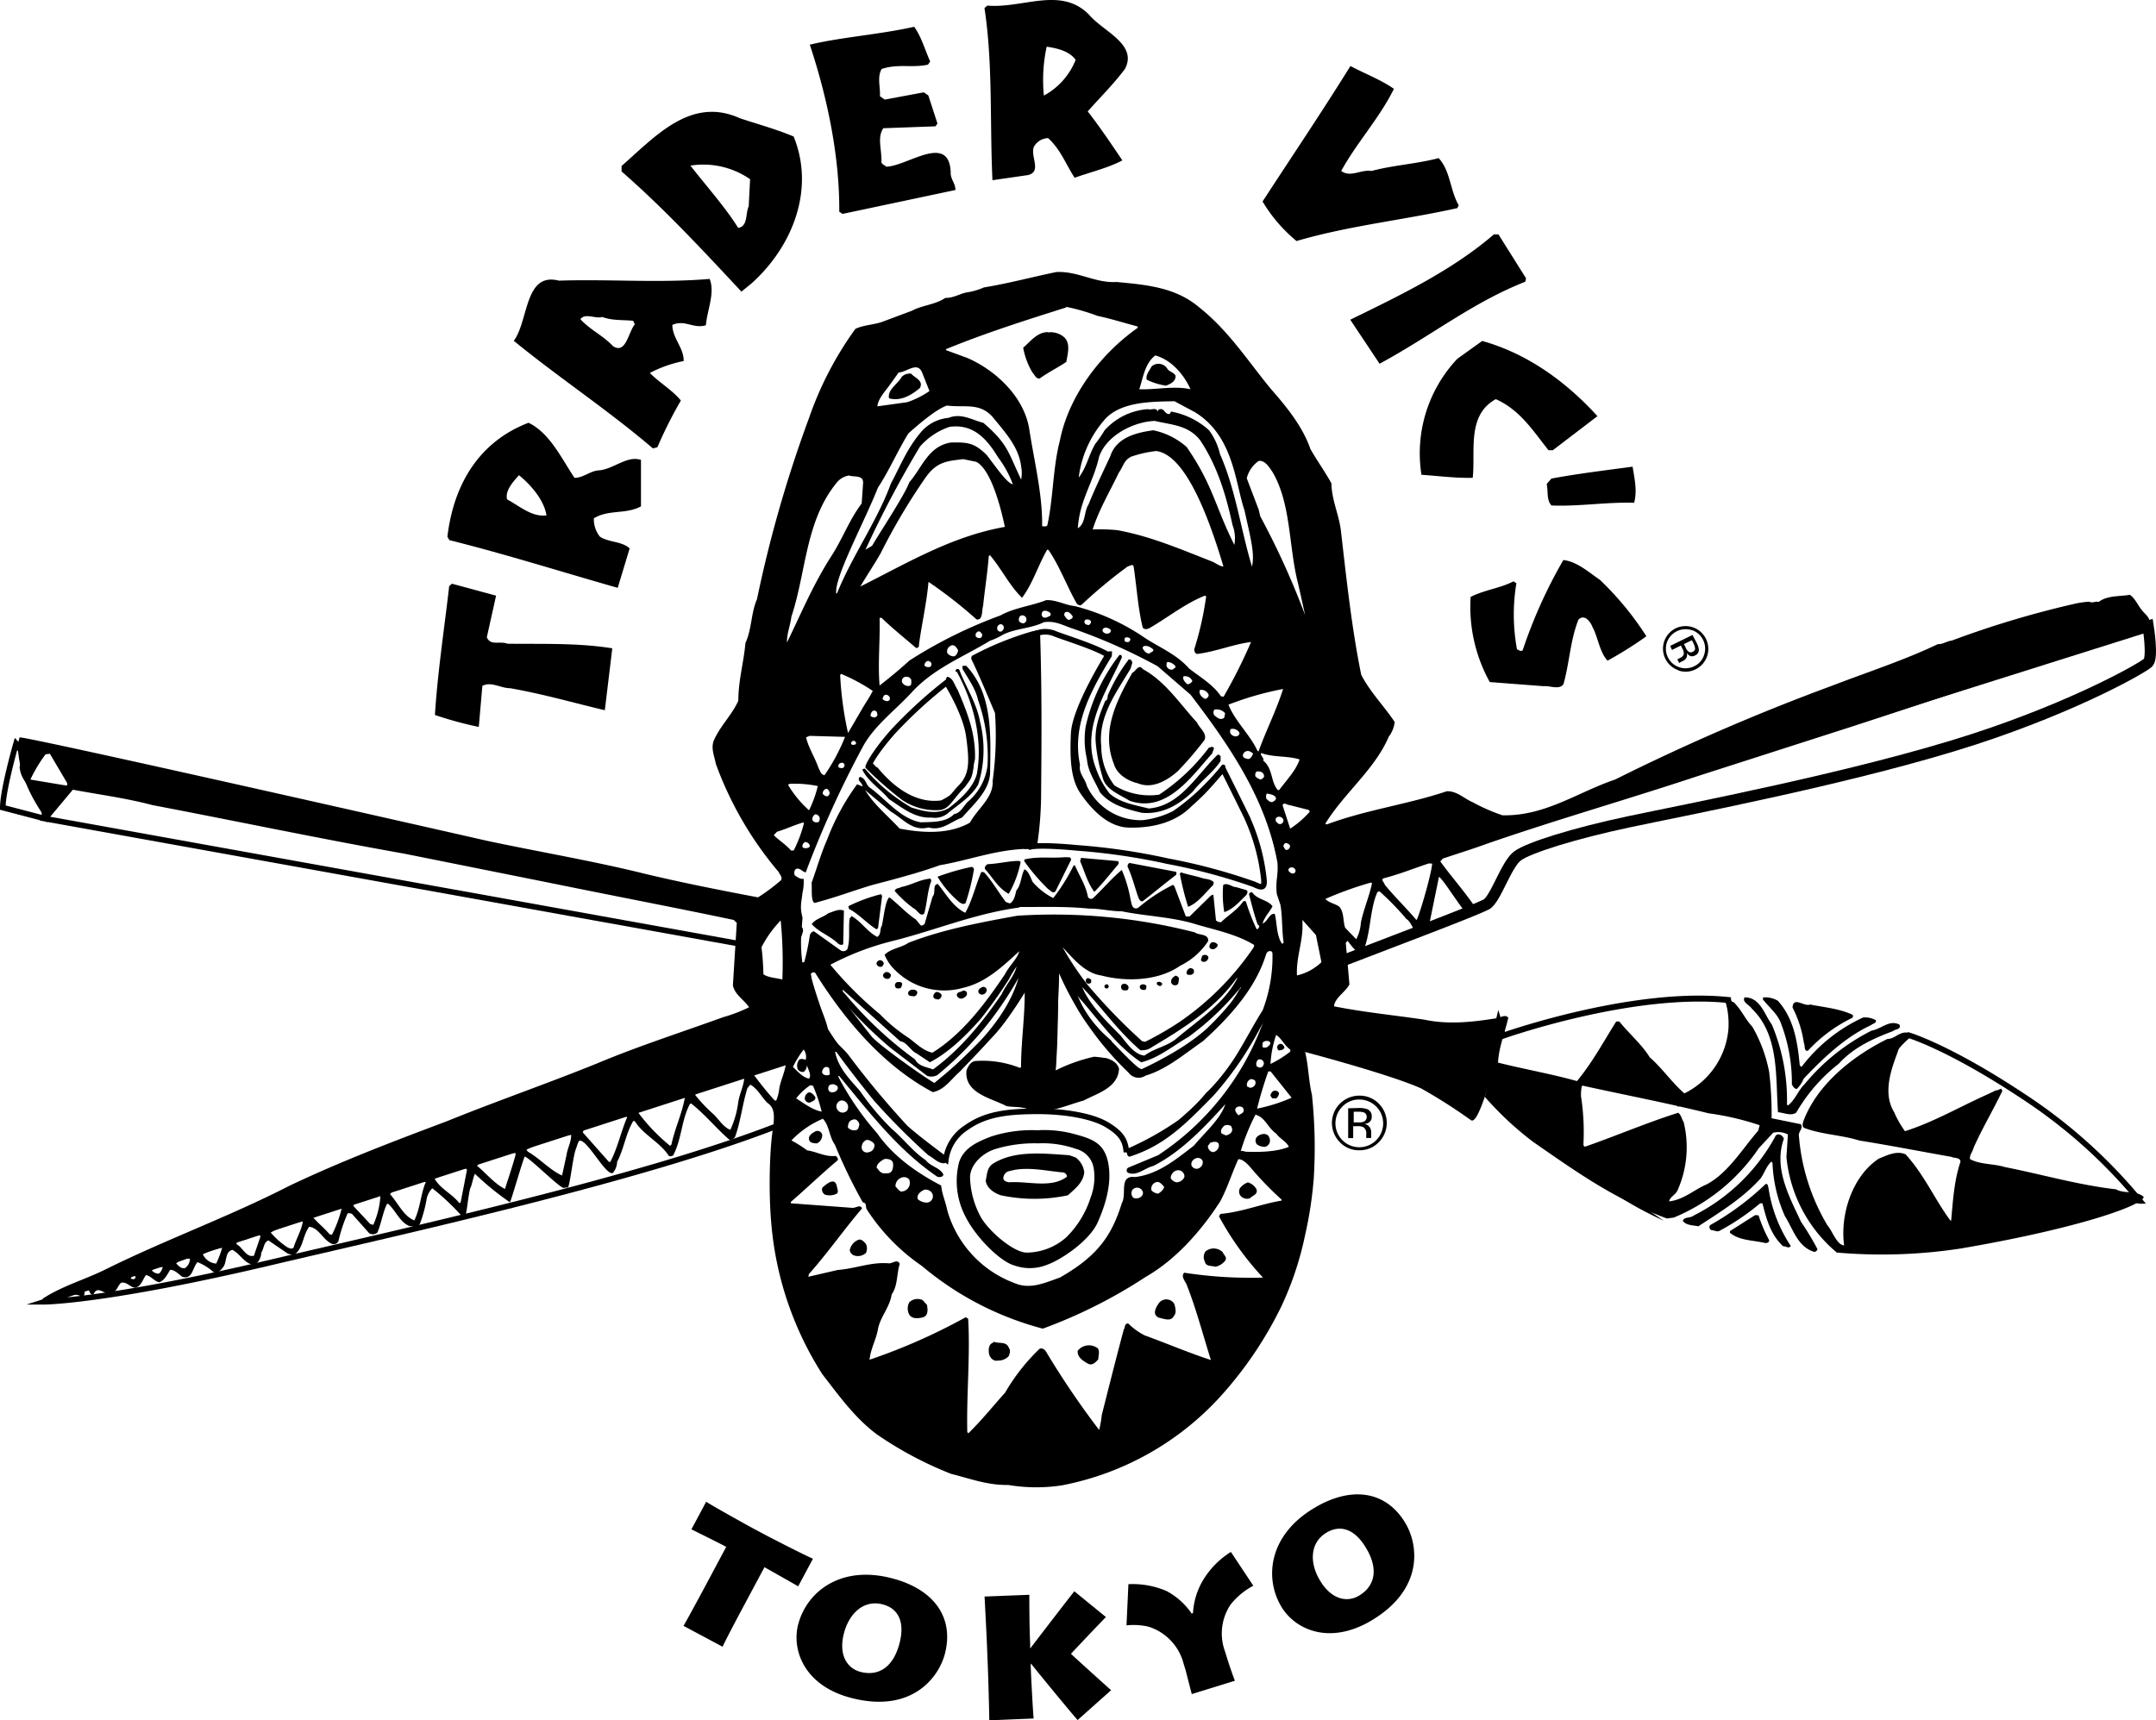<svg xmlns="http://www.w3.org/2000/svg" viewBox="0 0 361.42 288.47"><defs><style>.cls-1{fill:#000}.cls-2,.cls-3,.cls-4{fill:none;stroke:#000;stroke-miterlimit:10}.cls-3{stroke-width:.94px}.cls-4{stroke-width:1.89px}</style></defs><g id="レイヤー_2" data-name="レイヤー 2"><g id="レイヤー_1-2" data-name="レイヤー 1"><path class="cls-1" d="M217.57 176.08s15.09 3.93 20.67 6.43a91.38 91.38 0 0 1 8.34 5.32c1.3.91 3.39-8.05 3.78-7.79 7.2 4.79 9.78 16.11 28.57 24.66 0 0-11.43-7.5-15.9-12.78s-13.66-14.73-13.66-14.73l-29.85-5.83z"/><path class="cls-2" d="M251.93 173.68s21.56-7.65 37.74-6a15.5 15.5 0 0 1 .7 8.11c-.84 4.44-8.93 9.16-8.93 9.16L271.12 173l-6.61 9.21-15.14-3.1 1.85-7.82z"/><path class="cls-3" d="M319.94 173.58s-5.31 4.17-5 9.17a16 16 0 0 0 3.91 8.89l14.78-7.78-4.74 9.45.84 2.78 29 5.28a87.13 87.13 0 0 0-19.53-17.51c-12.57-8.34-19.26-10.28-19.26-10.28zm-174.39-45.04s.6-1.81 4.14-5.84a77.07 77.07 0 0 1 9-8.25s3.23 5.13 3.74 9.06.7 6.34-1.32 8.45-2.32 3.42-3.93 3.42a9.58 9.58 0 0 1-5.66-1.61 58.46 58.46 0 0 1-5.97-5.23zm27.98-22.24a4.17 4.17 0 0 1 3.13-.11c1.11.51 6.87 2.22 9.09 3.63 0 0-5.56 8.85-5.76 13.18s0 7.55 1.52 9.77 4.24 5.43 7.67 5.53 7.38-.61 10.11-3.32 5.75-6 5.75-6 1.62 3.22 3.84 7.75a33.51 33.51 0 0 1 3 10.77c.1 1.3-.22 1.49-1.64.79a97 97 0 0 0-14.51-3.89 106.11 106.11 0 0 0-15.24-2.23s-5.79-.59-7.81-.18c0 0-.09.47.41-2s.71-21.54.71-21.54zM7.54 137.27l5.58-6.67 111.94 23.34-.37 4.45L7.54 137.27zm-4.84-12.6S.47 132.45.47 135.42l7.07 1.85-.37-3.71s-3.72-3-3.35-5.18a4.51 4.51 0 0 0-1.12-3.71zm128.54 63.74c-23.21 9.25-65.06 18.36-85.51 23.2-28.17 6.67-38.3 6.67-38.3 6.67l124.92-40.35z"/><path class="cls-4" d="M222.59 161.86l-1.12-5.51-3.31-3.71-.59-1.57 10-3.61 50.76-16.67L360.1 105s.84 5.27 0 6.11-12 7.22-29 12.78c-19.53 6.38-48.81 11.95-58 13.9s-16.72 4.31-18.67 5.7-3.73 7.41-5.31 8.19c-2.43 1.2-14 5.56-24.83 9.72z"/><path class="cls-3" d="M177.13 161.89l-.66 18.45s8.74-3.76 9.52-2-3.52 6.1-9.38 6.88-10-1.17-11.61-2.85-2.48-3.51-.78-3.64 8.47 1.43 8.47 1.43l.13-16.37s-3.91 6.89-6.9 9.87-8.61 8.45-9 8.58-9.78-6.5-11.09-8.06-7-9-8-10.51-2.35-2.47-2.48-1.05 2.48 8.19 2.87 10 2.74 3.24 3.91 4.93a148.81 148.81 0 0 0 9.65 11.56c2 1.82 6.78 5.33 6.78 5.33a7.57 7.57 0 0 1 3.39-5.33c3.13-2.24 6.67-2.76 12-2.76s9.54 1 11.59 2.24c2.61 1.56 3.1 2.76 3.29 4.61a51 51 0 0 0 9-5A53.37 53.37 0 0 0 208 176.83c2.09-3.5 4.57-7.4 5.09-9.35a35.81 35.81 0 0 0 1-6.75c0-1.43-.91-3-1.69-1.95s-2.22 4.8-3.26 6.49-6.65 8.57-10.56 10.78-6.52 3.76-7.3 3.76-5.17-4.83-6.13-5.71a20 20 0 0 1-5.35-7.92c-1.11-2.99-1.63-4.54-2.67-4.29z"/><path class="cls-1" d="M187.24 47.29c5 .47 9.86.9 13.79 4.25 4.95 3.92 8.22 9.08 12 13.66 2.68 3.06 5.32 6.3 6.64 10.09 1.14 2 2.44 3.79 3.52 5.75.05 2.84 1.27 5.24 1.6 8 .92 8 1.8 16.28 3.4 24.11 1.45 2.84 3.83 5.25 5.61 7.91a5 5 0 0 1-1 2.48c-2.35 5.49-7.45 9.41-10.65 14.6l.28.1c6.44-2.42 13.55-3.36 20.1-5.56 1.68-.07 2.9 1.22 4.32 1.83a32.17 32.17 0 0 0 5 2.2c7.15.17 12.63-3.88 18.91-6A360.55 360.55 0 0 1 307.07 115c5.93-2.29 12.05-4.25 17.81-7 .73.08 1.49-.5 2.32-.59a161.37 161.37 0 0 1 20.47-6.14 14.93 14.93 0 0 1 2.61-.38c.46.32 1.06-.15 1.51.06 1.41-1.11 3.48-.92 5.26-1.21.92.64 1.35 1.84 2.11 2.7.59.7 1.56 1.39 1.1 2.41-1.86 1-4 1.43-6 2.29-.81.64-2 .08-2.58 1.1-13.89 4.49-27.66 9.19-41.5 13.68l-25.58 8.22c-11.74 3.9-23.72 7.31-35.45 11.38-2.37.87-4.85 1.63-7.28 2.45l-.43.47c1.71 2.38 4.42 5.47 6 7.91-.18.54-.94.28-1.49.75-.47.14-4-5.71-4.73-6.07l-1.77 8.66c-.31.09-1.37.66-1.68.74-.9-.19-1.14-1.85-2-2.32a45.31 45.31 0 0 0-4.53-4.66l-.33.12c-1.39 3.06-1.06 7.37-2.62 10.38-.9-.13-1.84-1.47-2.37-2.18l-.32.3.61 7c-.68 1.31-2.43 2.21-2.59 3.67 5 1 10.1 1.49 15.16 2.24 4 .85 8 .42 12.16-.25.55-.07 1.42-.72 1.9-.07-.58 2.53-1.6 5-1.72 7.52 4.39 1.11 8.89 1.88 13.24 3.1 2.61-3.16 4.48-6.68 6.58-10h.51c1.64 2.05 3.78 3.85 5.09 6 2.14 1.87 3.68 4.2 5.82 6.06a13.28 13.28 0 0 0 7.39-10.85 14.49 14.49 0 0 0-.52-4.71c.49-.35 1 .19 1.41.28 1.27 1.24 1.9 2.82 3.12 4.11a24.38 24.38 0 0 1 2.81 7.57 59.32 59.32 0 0 1 .41 7.77l4.9 1c.48.76-.51 1.24-.31 2.07a34.61 34.61 0 0 0 4.77 14.89c.82.91 1.57 3.3 2.8 3.36-.7-5.15 1.34-11.59 5.8-14.54 1.38-.56 3-1.4 4.5-.73 3.15 3.44 4.87 7.54 7.52 11.11h.12c.31-3.4.51-6.75 1.56-9.85 0-.77-1-.57-1.48-.83-5.17-.91-10.35-1.93-15.46-2.74-3-.94-6.24-1-9.18-2.09-.51-.2-.31-.82-.21-1.16 2.32-6.21 8.33-10.95 14.08-13.78 1.23 0 2-1.24 3.31-1.07.22 1.21-1.31 2-1.55 3.17-1.16 3.1-2.57 7-.61 10.2a16.28 16.28 0 0 0 1.8 3.16c5.62-1.78 10.64-5 16.14-7.13l.18.38c-1.55 3.23-3.38 6.3-4.82 9.53-.14.67-.73 1.25-.59 1.91 1.76.94 4 .74 5.85 1.33 6.19 1.21 12.23 3 18.63 3.73 1.31.78 3.41.15 4.63 1.27-.12 1.45-11.24 5.33-30.6 8.64a87.14 87.14 0 0 1-20.85.69 23.86 23.86 0 0 1-8.44-16l.24-3.8a3.51 3.51 0 0 0-2.47-.29l-2.41 2.6a31.91 31.91 0 0 1-14.23 11.62l-1.16.16c-8.61-3.18-14.56-7.37-22.45-12.86a53.56 53.56 0 0 1-8.08-7.54s1-3.63 1.3-4.67c-9.34-2-20.44-4.49-29.79-6.58l-2 2.52c.95 2.64.84 5.59 1.5 8.35a84 84 0 0 1 .31 14.08 66.86 66.86 0 0 1-1.45 9.48 53.73 53.73 0 0 1-4 12 64.57 64.57 0 0 1-9.56 14.35A48.22 48.22 0 0 1 178 249.07a28.5 28.5 0 0 1-9-.07c-3.46.07-6.46-1.09-9.56-1.86a61.62 61.62 0 0 1-12.4-6.59c-3.71-2.73-6.45-6.59-9.19-10.12a55.51 55.51 0 0 1-8.55-25.24c-.57-6.23-.16-14.15.34-16.18.06-1.45.44-3.14-1-4.08-1-1-1.6-2.33-2.86-3.06l-.48.58c-.84 2.64-1.12 5.54-2.08 8.2-.26.34-.59.58-1 .42-2.19-1.91-4.07-4.23-6.31-6h-.23c-1.46 2.67-1.38 5.94-2.84 8.68a.85.85 0 0 1-.72.08c-1.43-2.28-4.27-3.51-5.71-5.84h-.27c-1.26 2.16-1.55 4.68-2.69 6.83a3.06 3.06 0 0 1-.71 1.86c-1.16.57-4.34-5.75-5.6-5.39-.18 0-.46 1-.53 1.19-.53 1.19-.93 5.29-1.34 6.54-.08.22-.49.05-.69.17-.49.3-5.27-4.6-6.59-5.26-.17-.08-2.34 7.62-2.52 7.67a47 47 0 0 1-5.84-4.76c-.17 0-.63 2.34-.8 2.38-.39 1.59-.53 3.83-.79 4.49h-.8a40.4 40.4 0 0 0-4.77-4.46 3.5 3.5 0 0 0-.94 1.75 22 22 0 0 1-1.17 4.28c-.43.63-1.16.38-1.78.29-1.59-.71-2.22-2.53-3.49-3.7h-.22c-.73 1.53-.94 3.26-1.6 4.79a1.12 1.12 0 0 1-1.4.11L59 203.54a1.52 1.52 0 0 0-.72-.09 25.43 25.43 0 0 0-1.55 4.68.87.87 0 0 1-1.22.38c-1.42-.72-2.11-2.64-3.68-2.8-1.16 1.6-.93 3.54-2.56 4.77l-1-.25L45 208c-.83.31-.73 1.37-1.21 2.05a2.6 2.6 0 0 1-1 2c-1.61.17-2.47-1.8-3.83-2.47-1.28.33-.88 1.93-1.51 2.84-.37.52-1 1.21-1.64.9a9.12 9.12 0 0 0-2.69-1.68c-.86.88-.83 3-2.59 2.44-.63-.47-1.27-1.17-2-1.15-.48.75-.94 1.77-1.82 2.08-.85-.14-1.38-1.06-2.23-1.2-.58.7-.76 1.87-1.81 2.13-.84-.08-1.44-1.06-2.38-.85-.7.69-.76 1.81-1.94 1.75-1 .2-2-1.37-2.67.21-.89.31-.57-1.71-1.53-.56.07.39 0 1-.47.91-2.22-1.14-4.2 1.06-6.44.86a.36.36 0 0 1 0-.55c3.21-2.07 6.85-3.1 10.2-4.73 10.18-5.07 20.92-8.93 31-14.11 8.62-4.11 17.56-7.51 26.5-10.87 8.35-3.39 16.89-6.33 25.24-9.72 6.87-2.88 14-5.16 21-7.7a25.83 25.83 0 0 0 4.39-1.68c-.88-1.3-2.42-2.13-2.71-3.68l.65-10.48-.51-.48c-10-2.11-20.21-4.05-30.28-6.11l-24.92-5c-14.17-2.51-28.19-5.47-42.25-8.15-4.4-1.17-9-1.77-13.44-2.6-1.25 1.6-2.71 2.81-4.11 4.31h-.72c-2.38-3.58-4.31-7.45-4.27-12.07l.28-1C5.64 123.72 81.7 141 81.7 141c8.84 1.88 17.77 3.37 26.45 5.53 6.26 1.49 12.56 2.74 18.92 3.94a31.79 31.79 0 0 0 3.85-2.87c.31-.51-.21-.94-.39-1.38A59.53 59.53 0 0 1 120 128.09c-.22-1.21-.83-2.52-.38-3.82 1-2.43 3.12-4.41 4.15-6.78 0-3.39.92-6.49 1.19-9.67 1.08-2.32.92-5 1.94-7.36a211.76 211.76 0 0 1 8.7-30.31 57.46 57.46 0 0 1 7.79-15c1.37-.66 3-.67 4.47-1.17l5-1.87c1.75-.95 3.92-1 5.61-2.16 1.29.06 2.43-.7 3.59-.92a10.89 10.89 0 0 0 2.87-.83c4.05-.66 8.14-1.76 12.13-2.58 3.68-.2 6.55 1.91 10.17 1.66m-8.49 4.27c-6.83 2.16-13.62 4.31-20.16 7v.16l3.57 1.31c4.94 2.14 9.59 6.69 10.4 12s2.22 10.82 2.15 16.22c.28 0 .78.13.88-.21 1-4.59.91-9.6 2.08-14.09 1.44-7.4 6.69-14.5 13.1-19l-.12-.22c-2.26-.58-4.4-1.28-6.65-1.75a34.85 34.85 0 0 0-5.26-1.52m-3.07 4.24c-1.79 0-2.9 1.56-4.14 2.61a12.35 12.35 0 0 0 1.56 4.17c.35.37.6 1.08 1.2 1 1.47-1.06 3-1.79 4.48-2.79.17-1.23.77-3-.33-4.1a3.47 3.47 0 0 0-2.77-.84m18 3.86c-1.79 1.41-2 3.69-2.68 5.67 2.74.11 5.89-.62 8.59 0-1.1-2.46-3.21-4.94-5.91-5.67m-43 2.84l-1.64 2.29c-.8 1.08-1.82 2.18-1.94 3.41l5-.7a14.65 14.65 0 0 0 3.73-1.87l-1.24-3.12c-.8-1.91-2.63 0-3.91 0m.53.7c-.68 1.25-2.48 2.21-2.15 3.64 1.92.54 3.78-.53 5.18-1.75.62-1.25-.84-1.64-1.49-2.39a2 2 0 0 0-1.54.5M193 61.53c-.37.68-1 1.43-.76 2.14a10.9 10.9 0 0 0 3.23 1c.71-.3 1.64-.67 1.6-1.67-.29-.55-.91-.63-1.32-1.06a1.74 1.74 0 0 0-2.75-.45M158.75 68c-1.87.63-4.94 3.32-6.46 4.66-1.68 2.68-3.32 6.41-5.11 9.09-2.5 6.27-7.35 15.09-7 17.81l.16-.12c2.44-6.1 6.76-12.15 9-18.35 1.61-3 2.65-5.74 4.89-8.44a6.86 6.86 0 0 1 4.77-2.58c2.15-.86 3.92.35 5.84.83 4.16 3.57 4.15 4.94 6.34 9.52a6.07 6.07 0 0 0 0-2.21c-.41-3.25-2.55-5.57-4.9-8.43-2.21-2.31-4.65-1.39-7.57-1.78m38.17-.72c-3.63.08-8.73 0-11.52 2.88a18.14 18.14 0 0 0-4.53 9.91c1.33-1.66 1.69-3.85 2.8-5.67a20.51 20.51 0 0 0 1.53-2.23 10.72 10.72 0 0 1 7.28-3.56c.62.2 1.38-.39 1.64.43a.45.45 0 0 1 .21-.39c1-.32.87.91 1.81.76l.21-.4a12.91 12.91 0 0 1 6.38 3.15 11.08 11.08 0 0 1 1.83 4c2.61 5.9 3.48 12.64 5.35 18.84.53-2.12-.3-5.08-1.25-9.43-1.57-4.56-1.78-12.43-8.3-16.45zm-37.65 4.28a11.35 11.35 0 0 0-5 3.31 178.11 178.11 0 0 0-9.15 17.31l1.12-.67c1.14-2 5.47-8.5 6.23-10.64 2.13-2.42 3.13-6 6.9-6.66 3.06-.11 4.07.16 6 2 1.19 1.46 3.42 4.84 4.46 5a17.93 17.93 0 0 0-2.49-4.54c-1.73-2.83-4-5.69-8.16-5.09m34.46-1c-3.57.13-8.1 2.41-9.35 6-1 4.43-3.27 7.25-3.57 12 1.36-.84 1-2.77 1.8-4 1.12-2.77 2.41-5.43 3.65-8.1 1-3.09 4.3-3.94 7.2-4.33a12.22 12.22 0 0 1 5.59 2.8c4.45 6.43 4.8 10.09 8 16.41a6.16 6.16 0 0 0-.31-3.32c-1.09-5.08-2.56-9.92-5.41-14.2-2-2.6-4.9-2.59-7.61-3.26M139 77.63c-.11.06-.27.24-.44.19v-.28c.16-.06.28 0 .45.09m50.54-1c-1.16.54-1.33 1.77-2 2.63-1.5 3.17-3.33 6.2-4.38 9.52a31.3 31.3 0 0 1 4.14.12c5.51 1 10.62 3.2 15.78 5.22.68.25 1.31.84 2 .87-3-10.12-6.8-18.77-11.25-19.36a19.37 19.37 0 0 0-4.37 1m-28 .36c-2.61.32-4.32.38-6.19 2.91a103 103 0 0 0-7.65 12.87c-1.1 1.93-2.31 3.7-3.41 5.58 7.83-3.92 15.35-8.44 24.23-10-.89-4.24-2.54-9.76-4.8-10.91zm-19.2 2.75a3.31 3.31 0 0 0-2.06 1.26c-5.22 6.43-5.05 14.93-7.55 22.42-.17 1.46-.79 2.87-.73 4.31 2.43-5 4.35-9.64 7.4-14.43 1.9-2.91 3-6.07 5.12-8.88l.23-3.38c.11-1.45-1.49-1-2.33-1.3M211 77.29a5 5 0 0 0-2 2.91l2 5.26.26 1.11a133.92 133.92 0 0 1 7.52 16.56L217.64 98c-1.64-6.22-1.14-13.41-4.32-18.85-.53-.76-1.24-2-2.3-1.86m-35.48 14.89c-1.52 2.62-2.4 5.65-4.21 8.06-2.15-2.09-3.43-4.87-5.41-7.18l-.17.22c-.22 2.85-.67 5.59-.95 8.33-.25.78 0 2.44-1.09 2.26a78.13 78.13 0 0 0-8.06-6.3c-.31 3.51-1.12 7-1.6 10.51.07.39-.25.68-.54.53-1.9-1.66-3.8-3.14-5.72-5h-.34c.1 3.83-.31 7.68 0 11.34 1.73-1.34 3.41-2.74 5-4.19a77.41 77.41 0 0 1 15.23-7.55c2.35-1.31 5.18-1.59 7.71-2.58 1.73-.06 3.11.83 4.79 1a37.25 37.25 0 0 1 11.25 5c2.64 1.85 5.64 2.9 7.92 5.48 1.84 1.43 4 2.68 5.31 4.63l.45.1a88.63 88.63 0 0 0 4.61-9.19c-3.05.39-5.85 1.61-9 2-.34 0-.52-.42-.53-.76a52.9 52.9 0 0 0 2-8.86l-.18-.16c-3.29 1.3-6.11 3.58-9.16 5.36-.33.24-1 .43-1.29 0-.8-3.25-1-6.75-1.51-10.12-.08-.67-.62-.2-1-.13a82.43 82.43 0 0 0-7.73 6.42c-.32.23-.72 0-.91-.36-1.62-2.88-2.74-6-4.64-8.83zm34.73 4.49c-.28 0-.38-1-.29-1.6zm-35.6 6.11a.61.61 0 0 0 .19.72c.46.2.84-.09 1.22-.27a.42.42 0 0 0-.07-.5c-.35-.26-1.09-.57-1.34 0m4-.1c-.23.06-.27.34-.26.57.23.27.42.76.86.74.22-.17.61-.19.54-.63-.3-.32-.54-.81-1.14-.68m-7.35.56c-.4 0-.55.47-.53.8s.47.54.8.53a.65.65 0 0 0 .47-.74.67.67 0 0 0-.74-.59m10.8.7a.35.35 0 0 0-.32.45c0 .34.41.43.69.48.22-.12.49-.36.36-.68a.7.7 0 0 0-.73-.25m-7 .38c-2.19 1.14-4.87 1.08-7 2.16a10.61 10.61 0 0 1-2.14 1c-4.36 2.67-9.14 4.47-12.9 8.4-2.83 3.16-6.64 5.87-8.56 9.61a170.66 170.66 0 0 0-9.45 20.84c-.57-.09-.93-.75-1.53-.61-.39.12-.48.74-.3 1.12.41.26.92.69 1.48.56a8.45 8.45 0 0 1-.19 2.34c-.21 1.84-.47 2.37 0 4.19l-.12 1.57c.47.59 0 1.15-.12 1.82a25.2 25.2 0 0 0 .21 4.1c.11 0 .28 0 .33-.07a40.6 40.6 0 0 0 .94-4.54c.1-.23.37-.63.7-.58l4.42 3.16a.82.82 0 0 0 1.17-.21c.49-1.63.15-3.34.36-5.08l.32-.45c1.59.88 2.67 2.67 4.32 3.5.71-.42.39-1.35.77-1.86.33-1.48.56-4.2 1.26-4.78 1.5 1.16 2.9 2.72 4.44 3.72l.82 1a.64.64 0 0 0 .66-.31l1.33-4.55c.59-.58-.08-2 .87-2.09 1.4 1.67 2.49 3.79 4.6 4.83 1.2-2.11 1.72-4.58 2.69-6.84a.93.93 0 0 1 .51.09c1.4 1.56 2.36 3.3 3.59 4.93l.68.25c.72-.36.9-1.38 1.09-2.16.85-1 .74-2.42 1.37-3.56.68.31 1 1.31 1.34 2.08a11.3 11.3 0 0 0 3.48 2.74 31.62 31.62 0 0 0 3.42-5.47h.22c.74 1.75 1.81 3.32 2.16 5.2a.55.55 0 0 0 .85.3c1.56-1.45 3.16-3.35 4.84-4.75a22.49 22.49 0 0 1 1.48 5c.19.6.17 1.72 1.22 1.39a29 29 0 0 1 5.88-3.89l.23.21 1.93 5.1h.62l3.6-3.53.39-.13.44 4.32a1.3 1.3 0 0 0 .85.3c1.18-1.16 2.66-2 3.67-3.42.09-.17.38-.12.49-.07a34.7 34.7 0 0 0 1.8 4.65h.17c.27-.29.43-.52 0-.79-.57-1.64-1-3.35-1.43-5a.38.38 0 0 1 .55-.35c.88 1.24 2.55 1.18 3.38 2.31-.52 1-1.38 1.83-1.67 2.9l.22-.12c.65-.41 1-1.65 1.83-1.51.4 1.65.25 3.55 1.2 5a.34.34 0 0 0 .28-.18c-.31-2.1-.18-4.22-.53-6.32l-.61-1.82c-.26-2.32.26-2.95.11-5.23-1.92-10.71-8-19.59-14.56-28.19l-5.54-4.79a93.25 93.25 0 0 0-14-6.23c-1.64-.5-3.08-1.45-5-1.15m-7.36.34a.69.69 0 0 0-.52.8.53.53 0 0 0 .68.42.76.76 0 0 0 .42-.74.55.55 0 0 0-.58-.48m5.47 1.16a51.62 51.62 0 0 0-10.27 4.17l-.09.45c1.45 3 2.69 6.06 4 9.12a55.3 55.3 0 0 1-.4 11.37c.17 2.83-2.55 4.66-3.8 7-3.55 2-7.86 1.75-11.79 1-1.93-2.09-4.35-4.06-5.78-6.45l4.32 3.61c2 1.15 3.6 3.37 6.3 2.65 2.26.64 3.76-1 5.63-1.66 1.93-2.25 4.47-4.35 4.69-7.36.09-6.18.54-13.31-4-18.09h-.62v.51c.95 1.68 2.19 3.3 2.6 5.23a28.39 28.39 0 0 1 1.6 10.9 9.45 9.45 0 0 1-3.28 6.13c-.7.64-1.21 1.94-2.32 2.09-1.39 1.45-3.69 1.31-5.58 1.39-3.38-.59-5.67-3.68-8.44-5.74-.85-.52-.73-1.69-1.8-1.88-.59.58.49 1 .45 1.6l-.9-.36a39 39 0 0 0-5 9.21c-1.13 2.6-1.67 4.66-2.63 7.31.1.94-.16 3.05.49 3.38 3.53-.92 6.16-1.95 9.64-3 3.81-1 7.68-2 11.37-3.33 4.72-.8 9-2.47 14-2.72a3 3 0 0 0 2.32-.7 59.12 59.12 0 0 0 .66-8.92c.08-9.18.13-17.29-.18-26.79a1 1 0 0 0-1.09-.1m-9.33.05c-.16.11-.43.29-.37.57-.09.39.36.54.75.53a.56.56 0 0 0 .31-.69c-.12-.16-.36-.54-.69-.41m20.87-.14a.84.84 0 0 0 1 .46.53.53 0 0 0 .43-.52c-.24-.49-1.42-.72-1.4.06m3.69 1.46c-.09.45.41.49.69.42a.49.49 0 0 0 .26-.51c-.18-.32-1-.41-.95.09m-29.15 1.08a1 1 0 0 0-.57 1.19 1.32 1.32 0 0 0 1.08.57c.44-.07.65-.58.74-1-.24-.44-.6-1.09-1.25-.79m33.27.16c-.28-.1-1.07-.3-1.1.26.24.44.59.92 1.15.9.21-.28.72-.25.64-.69a4.22 4.22 0 0 0-.69-.47m-6.22.79h-.61c-3.21 5-5.85 10.24-6.23 16.26l.76 3.92c.68 1.53.81 3.36 2.3 4.53a10 10 0 0 0 7.88 4.47c6.5.53 11.1-4.54 14.88-9.25v-.72c-.12-.22-.34-.21-.51-.21a38.27 38.27 0 0 1-8.24 7.78 15.19 15.19 0 0 1-5.13 1.53 10 10 0 0 1-9.33-5.76c-.27-1.21-1.42-2.11-1.14-3.51-1.44-6.84 2-12.7 5.32-18.23zm-30.81 1.59a.78.78 0 0 0-.64.74c.12.28.46.32.74.31s.44-.18.43-.51-.3-.44-.53-.54m32.06-1a30.32 30.32 0 0 0-5.67 12 14.21 14.21 0 0 0 .21 5.49c.15 2.11 1.38 3.73 2.17 5.54 1.76 2.15 4.48 2.83 7 3.45 3.42.32 6.2-1.29 8.57-3.55 1.38-1.83 3.4-3.19 4.66-5.13v-.84c-.17-.1-.29-.32-.51-.2-3.55 3.42-6.26 8.59-11.55 9-2.25-.58-4.72-.93-6.51-2.48a14.11 14.11 0 0 1-2.28-4.13c-2.67-6.85 1.72-12.92 4.29-18.69.05-.22-.07-.5-.3-.44m1.43.79a28.67 28.67 0 0 0-3.45 5.91c-.1.34 0 .84-.46 1-.92 2.26-1.84 4.47-1.57 7.18a26.75 26.75 0 0 0 1.11 5.52c.42 2.16 2.91 3 4.57 4.05 6.11 2.1 10.23-3.9 13.81-7.93l.31-.85c-.13-.44-.51-.2-.85-.13a33.46 33.46 0 0 1-8.34 7.88 11.3 11.3 0 0 1-7.49-1.54 10.85 10.85 0 0 1-2.21-6.59c-.53-5 2.5-8.94 4.91-13l.3-1c-.07-.28-.25-.66-.64-.53m-28.78 2.06c2.76 5 4.41 11.34 3.35 17.16-.64 2.31-2.79 4.23-4.7 5.69-2 1.19-4.33.5-6.25-.09a29.43 29.43 0 0 1-7.8-6.51.46.46 0 0 0-.44.18c1 2 3 3.17 4.43 4.89 2.24 1.47 4.38 3.28 7.16 3.12a3.46 3.46 0 0 0 2.82-.78c1.73-1.46 3.85-2.7 5-4.75a19.21 19.21 0 0 0 .32-10.53c-.57-3.14-2.29-5.69-3.41-8.54-.07-.5-.85-.36-.66.14M141 113l-.16.17a56.55 56.55 0 0 0 1.32 9.74l2.46-4.21c.58-1 1.22-1.88 1.68-2.85A30.33 30.33 0 0 0 141 113m54.74-2c-.27.13-.15.4-.2.62a.86.86 0 0 0 1.09.63c.1-.17.49-.24.42-.52a1.78 1.78 0 0 0-1.31-.73m-44 2.49a.72.72 0 0 0-.52.91 1.17 1.17 0 0 0 1.2.62c.5-.08.3-.74.35-1a.85.85 0 0 0-1-.52m39.76-1.38c-.71-.8-1.15.49-1.71.68-2.56 4.55-5.31 9.77-3.09 15.31.52 1.76 2.35 2.85 4 3.23 2.43 1 4.84-.41 6.68-2a57.83 57.83 0 0 0 4.53-5.29c.41-1.13-.85-1.92-1.28-2.9-2.92-3.17-5.3-6.92-9.17-9m-32.67 1.32a.49.49 0 0 0-.2.52 43.31 43.31 0 0 1 3.44 8.15 17.31 17.31 0 0 1 .39 7 9 9 0 0 1-4.72 5.08c-4.27.56-8-2.31-10.6-5.49-.56-.25-.82-1-1.43-1.11a.71.71 0 0 0-.36.85l4.06 4c2.07 1.42 4.14 2.84 6.7 2.8 2.75.45 4.32-2.28 6.1-4 1.07-1 .84-2.64 1.24-3.94.16-4.39-1.38-8.06-2.91-11.67-.54-.77-.75-2-1.71-2.17m39.58-.08c-.2.51.2.88.49 1.2s.73-.08 1-.37a1.29 1.29 0 0 0-1.48-.83m-50 3.1c-.33.07-.37.46-.47.69a1 1 0 0 0 .8.36.43.43 0 0 0 .42-.57.68.68 0 0 0-.75-.48m52.84-.82c-.27.06-.15.34-.15.51a1.47 1.47 0 0 0 1 1c.22-.12.65-.42.47-.79a1.35 1.35 0 0 0-1.37-.73m4.73 2.48c1.12 2.8 3.6 5 4.88 7.77l.17.05c1.26-3.5 3-6.91 4.11-10.45a51.84 51.84 0 0 0-9.16 2.63m-59.47 1c-.33.07-.48.47-.53.75s.46.36.68.41c.28-.12.61-.3.43-.68a.49.49 0 0 0-.58-.48m57.1-.16a.83.83 0 0 0 .05 1c.4.26.75.7 1.35.51.39-.13.32-.57.41-.91a1.82 1.82 0 0 0-1.81-.6m-195.2 7.39l-.72.09a24.59 24.59 0 0 0-2.55 4.24l6 1c.28 0 .16-.28.15-.45zm127.36-3l-.6.25c.4 1.71 1.47 3.34 2.1 5.15.24.43.38 1.1 1 1.19a32 32 0 0 0 3.44-6.42zm7.29.83c-.22.07-.54.47-.14.68a2.16 2.16 0 0 0 .56-.08c.21-.34-.08-.61-.42-.6m63.46-2c-.28 0-.27.34-.26.62a1 1 0 0 0 1 .63c.34 0 .66-.36.54-.64a1.33 1.33 0 0 0-1.31-.61m-65.91 6.22c0 .39.4.32.68.37a.57.57 0 0 0 .37-.57c-.19-.61-1.07-.3-1.05.2m69.07-2.4a.84.84 0 0 0-1.26.66c.08.45.53.48.86.58.5 0 .71-.58.86-.92-.12-.16-.34-.21-.46-.32m1.8.21c-.15.51.53.76.38 1.32 1.62 1.27 1.2 3.52 2.43 4.91h.22c1.22-1.66 2.78-3.22 3.43-5.13-2-.65-4.48-.33-6.46-1.09m-79.08 5.18l-.21.18a18.37 18.37 0 0 0 3.51 4.25 19 19 0 0 0 1.47-4.06 18.66 18.66 0 0 0-4.77-.37m78.42-2.09c-.33.12-.32.45-.31.79a1.59 1.59 0 0 0 .92.57c.27-.12.65-.36.53-.69-.08-.55-.64-.69-1.14-.67m-72.13 2.91a.77.77 0 0 0-.69.85 1 1 0 0 0 .79.42.7.7 0 0 0 .37-.52.92.92 0 0 0-.47-.75m73.83.8c-.27.13-.2.51-.18.84.28.27.64.7 1.08.57.27-.17.65-.35.53-.74-.36-.54-.92-.52-1.43-.67m-75.79 3.5a.9.9 0 0 0-.46.91.62.62 0 0 0 .68.41c.51.09.55-.41.54-.69s-.37-.7-.76-.63m-2 1.35c-1.55.45-2.92 1.12-4.4 1.56l-.54.58c.93.91 2 1.54 2.89 2.56h.45a21.57 21.57 0 0 0 1.72-4.58zm81.53-2.91c-.39 0-1-.57-1.17.05l1.27 3.9a16 16 0 0 0 3.29-2.85l-.17-.28zm-2 2c-.34.07-.38.4-.31.68.23.27.47.64.91.46a.61.61 0 0 0 .36-.68.77.77 0 0 0-1-.46M135 141.19a.74.74 0 0 0-.48.8c.07.22.35.21.52.26.33-.07.89-.09.64-.64a.84.84 0 0 0-.68-.42m80.62.16c-.28 0-.49.35-.48.58.17.21.25.65.58.59a.67.67 0 0 0 .53-.7c-.07-.27-.4-.37-.63-.47m-37.2 2.39c-2.39.2-4.36-.17-6.68.37l-.05.28a33.62 33.62 0 0 0 4 4.68c.4.21.76.86 1.24.4l2.64-5.33-.18-.38zm-7.57.62c-1.73 0-3.44.47-5.22.54a.72.72 0 0 0-.53.8c1.28 1.4 2.24 3.25 4 4.18a17.61 17.61 0 0 0 2-5.36zm10.37-.51l-.15.56c.74 1.7 1.26 3.68 2.38 5.14 1.34-1.33 2.73-3.11 4-4.61.1-.16.14-.45-.08-.55zm-18.53 1.55a39.71 39.71 0 0 0-5.53 1.61 17 17 0 0 0 3.58 4.2c.34.26.74.52 1.12.23a37.72 37.72 0 0 0 1.4-5.61.42.42 0 0 0-.57-.43m26.65-.7a.62.62 0 0 0-.3.68c.78 1.64 1.19 3.46 1.81 5.16.13.28.31.66.7.59 1.89-1.47 3.73-3 5.63-4.45 0-.17.1-.45-.07-.5zM156 147.33c-1.78.13-3.2 1.07-4.92 1.41-.38.24-1 .16-1.09.66a19.48 19.48 0 0 0 3.19 2.93c.62.26 1.12 1.52 1.76.83.49-1.8.52-3.75 1.18-5.45zm60.27-1.83a.41.41 0 0 0-.25.56c.23.21.4.43.74.42a.48.48 0 0 0 .42-.52.66.66 0 0 0-.91-.46m-18.28.76l-.21.23a45.18 45.18 0 0 0 1.39 5.56c1.65-.62 2.86-2.33 4.21-3.66l.09-.45c-.41-.48-1.14-.51-1.81-.66-1.19-.39-2.59-.62-3.67-1m41.53-1.5c-2.47.82-4.9 1.8-7.44 2.46-.77.19 0 .72.05 1.11 1.64 2 3.61 3.91 5.31 5.91.23.1 2.5-7.49 2.64-9.45zm-91.83 5.16a26.88 26.88 0 0 0-5.45 2 .73.73 0 0 0 .13.5c1.6.82 3 2.44 4.55 3.38l.27-.18.68-5.42zm59.55-1.18c-.72 0-1.48-.83-2.19-.36a18.14 18.14 0 0 0 .18 4.55c1.49-.5 2.56-1.77 3.69-2.87.15-.23.36-.62 0-.83zm22.53-.76a59.85 59.85 0 0 0-7.6 2.74c.76.75 1.71.77 2.4 1.35.76 1 .54 2.31.92 3.47l1.86 1.93a6.81 6.81 0 0 0 .78-2.81c.47-2.24 1.4-4.34 1.87-6.58zm-88.3 4.7c-.86-.36-1.78.18-2.61.43-.87.7-2.15.92-2.78 1.83 1.23 1.4 3 1.89 4.43 3.28.23.16.62.31.84.08zm29.45-.53c-7.5 1-14.14 3.83-21.22 5.6a45.74 45.74 0 0 0-10.5 4 61.34 61.34 0 0 0 8.3 8.29 27.37 27.37 0 0 0 4.86 4c1.26.95 2.42 2.13 3.94 2.46 5.07-3.14 8.89-8.3 12.16-13.15.67-1.36 2.08-2.58 2.41-3.87-2.85 2.61-5.65 5.28-9.42 6.14a11.63 11.63 0 0 1-11.27-2.84 7.31 7.31 0 0 1-1.89-2.71c1.13-1.09 2.8-1.16 4-2 5.72-2.22 12-3.41 18.25-4.54a95.08 95.08 0 0 1 29.75 2.79c.69.53 2.36.19 2.24 1.47a11.78 11.78 0 0 1-4.7 4.13c-3.58 2.53-9 2.74-13.22 1.63-2.75-.4-4.69-2.82-6.5-4.76a51.81 51.81 0 0 0 4.22 6.35 96.55 96.55 0 0 0 9.13 9.43l.51.1a53.08 53.08 0 0 0 5.78-3.34 47.29 47.29 0 0 0 12.41-12.5l.09-.39c-2.91-1.78-6.35-2.48-9.56-3.41-4-1.29-8.49-1.4-12.65-2.24-1.9 0-3.65-.47-5.43-.45-4-.4-7.72-.26-11.74-.27m-43.22 6.75a41.43 41.43 0 0 1 .32 4.5c.63.59 2.39.66 3.18.91a72.55 72.55 0 0 0-.28-9.91 19 19 0 0 0-3.22 4.5m90.69-5.84v2.74c-.12 2.68-1.08 5.11-.92 7.82a8.67 8.67 0 0 0 4.28-2.4l-.81-4.52a17.21 17.21 0 0 0-2.59-3.64m-15.11 5a.76.76 0 0 0-.41.91c.18.27.46.26.74.25.27-.18.7-.42.58-.8a1 1 0 0 0-.91-.36m-55.73 3c-.22.07-.54.3-.53.58a.69.69 0 0 0 .86.52.76.76 0 0 0 .36-.62.72.72 0 0 0-.69-.48m64.78-1c-1.68 5.63-6.07 10.53-10.59 14.59-3.11 2.13-6 4.69-9.61 5.77a2.09 2.09 0 0 1-2.86-.5 51.65 51.65 0 0 1-11.65-16.68c-.29 5.46-.08 10.91-.59 16.32a27.74 27.74 0 0 1 6.49-2.31c1.57.16 3.59.25 4.16 2-.15 3.23-3.69 4.15-5.93 5.35-2.88.78-5.67 2.22-8.93 1.62-1.25-.67-2.58-.45-4-.68-2.51-1.35-7.12-2.11-6.71-6 .26-.63.67-1.47 1.5-1.57a17 17 0 0 1 7.47 1.16l.17-.12c0-4.33.67-8.53.61-12.81h-.22c-2.26 5.09-6.72 9.43-10.69 13.59-1.46 1.28-2.56 3.05-4.5 3.4-8.44-4.51-14.83-12.21-19.71-20a.49.49 0 0 0-.72.2c.13 3.28 2.14 6.09 2.87 9.24 2.39 3.85 5.49 7.4 8.26 11.07l.69.53c1.06 1.57 2.62 2.91 3.68 4.42 2.31 1.91 4.36 4.34 7 5.52.07.27.25.7-.07.94-1.06.1-1.82-.87-2.74-1.34a117.56 117.56 0 0 1-9.12-9.16c-2.17-2.69-4.29-5.39-6.29-8.15l-.22-.05c.49 2.66 2.41 4.58 4.16 6.57a43.41 43.41 0 0 0 5.33 6.36c2 1.7 3.49 3.76 5.67 5.23.94 1.18 2.4 1.24 3 2.44-.09.45-.65.47-1 .38-6.59-4.48-11.42-10.8-16.46-16.89h-.22a48.34 48.34 0 0 0 6.57 9.59c2.72 3.9 6.74 6.69 10.73 8.76.17 1.55.77 2.81 1.05 4.24a18.4 18.4 0 0 0 11.24 12.12c2.6 1.11 5 0 7.62-.93 6.51-3.7 8.74-7.22 10.4-12.54.84-1.43-.57-4.65 2.18-4.31 3.83-.43 6.86-2.94 9.89-5.28 1.87-2.25 4.41-4.4 5.26-6.94-3.48 3.86-7.5 8.08-12.1 10.37-1.44.33-2.72 1.78-4.25 1.12a.51.51 0 0 1 .08-.85l5-2.08a45.13 45.13 0 0 0 17.61-22.32 56.94 56.94 0 0 1-8.34 12.34c-4.61 4.68-8.09 8.34-14.11 10.24l-.28-.21c-.12-.27.09-.45.25-.62a35.2 35.2 0 0 0 12.95-9.92c4.42-4.06 6.46-9.09 9.45-13.83a25.25 25.25 0 0 0 1.64-9.51c-.08-.67-.91-.41-1.11.09m-10.7.48c-.1.22-.32.56 0 .77a.73.73 0 0 0 .94-.31c.53-.69-.72-1.14-1-.46m-31 1.58a20.8 20.8 0 0 0-1.31 2.17 78.59 78.59 0 0 1-4.76 6.69c-2.41 2.71-5.31 5.6-8.49 7.23l-2.23-1.48c-1.08-.51-1.58-1.88-2.76-2.05l-9.61-8.64c-.09.39.25.54.42.76a64.91 64.91 0 0 0 11.71 10.95c.55 1.14 1.95 1.25 3 1.66 4.67-3.41 8.4-8.06 11.51-12.63.67-1.52 2.17-3.09 2.5-4.66m-22 1c-.22.17-.49.35-.37.68s.52.49.91.41a.64.64 0 0 0 .37-.68.76.76 0 0 0-.91-.41m-10 1.28l-.1.28a106.52 106.52 0 0 0 10.3 12.11 10.86 10.86 0 0 1 2.65 2.18 32.32 32.32 0 0 0 5 3c5.95-4.8 12.37-10.66 14.48-17.92a59.6 59.6 0 0 1-3.89 6.05 55.53 55.53 0 0 1-9.76 10.28 2.19 2.19 0 0 1-1.67.12l-6.1-4.66a72.33 72.33 0 0 1-10.89-11.42m61.11-2a.84.84 0 0 0-.64.8c0 .39.46.37.8.31a.56.56 0 0 0 .41-.75c-.06-.27-.34-.32-.57-.36m-49.15 2.35a.57.57 0 0 0-.36.68c.07.39.46.43.79.36s.32-.46.42-.74c-.13-.38-.51-.31-.85-.3m32-.69a.48.48 0 0 0-.37.63.47.47 0 0 0 .57.31.35.35 0 0 0 .32-.45c.05-.34-.35-.38-.52-.49m14.67-.39c-.44.24-.82.58-.74 1.13a.65.65 0 0 0 .69.48c.67 0 .53-.75.62-1.19a.86.86 0 0 0-.57-.42m-44.35 2.38c-.27.07-.54.36-.48.63.08.5.58.37 1 .46a.69.69 0 0 0 .53-.69c-.12-.43-.63-.47-1-.4m11.87-.46c-.32.18-.7.36-.63.86a.66.66 0 0 0 .85.35.76.76 0 0 0 .53-.85.56.56 0 0 0-.75-.36m42.68-1.52c-3.65 5.15-9 8.47-14.18 11.56a2.78 2.78 0 0 1-2 .53c-3.82-3.3-6.31-7-9.74-10.58 1.35 3.12 4.07 5.74 6.46 8.15 1.05 1.29 2.3 3.19 4 3.34 1.73-1.29 3.9-1.54 5.52-3 3.57-3 7.92-5.81 10.05-10zm-13.32.69c-.26.34.14.6.47.65.17 0 .44-.24.32-.46s-.57-.31-.79-.19m-8.85.78a.35.35 0 0 0 .46.26.31.31 0 0 0 .21-.45c-.07-.39-.74-.25-.67.19m-23.75.65c-.32.29-1.06.15-1 .82a.83.83 0 0 0 .8.52c.44-.13 1.1-.49.85-1.09a.59.59 0 0 0-.62-.25m26.78-1.12a.55.55 0 0 0-.25.68c.13.44.57.43 1 .36a.56.56 0 0 0 .2-.62.74.74 0 0 0-.91-.42m-31.27 1.33a.83.83 0 0 0-.52.8c.07.39.51.42.85.47a.78.78 0 0 0 .53-.8 1.05 1.05 0 0 0-.86-.47m34.09-.76a.59.59 0 0 0 .68.41c.4.1.43-.35.42-.68-.3-.38-1.18-.34-1.1.27m-11 .53l.25.55zm27.95-.58a47.56 47.56 0 0 1-8.78 8.35c-2.62 1.49-5 3.53-7.93 4.26-4.41-2.89-7.49-7.67-10.82-11.26.77 1.14.88 2.46 1.76 3.54 2.62 2.8 5.15 6 8.32 8.58l.79.3c6.14-2.9 12.69-6.82 16.34-13.26.1-.28.38-.29.32-.51m84.47 1.68c-.58.8.78 1.3 1.14 1.9 4.64 4.44 4 11.3 4.42 17.4 1 .07 2.2.7 3.07.05a28.43 28.43 0 0 1 7.11-8.17c2.51-2.77 5.8-4.23 9.1-5.48.33-.34 1.45-.27 1.08-1.09-1.71-.88-3 .73-4.65 1a34.86 34.86 0 0 0-11.21 8.94c-1.13 1.1-1.57 2.62-2.82 3.62l-.17-.17a32.8 32.8 0 0 0-2.54-13.41c-1.23-1.62-1.9-4.54-4.53-4.55m3.08 0l-.05.34c1 1.29 2.44 2.41 3 3.94a27.9 27.9 0 0 1 1.86 10.33c.18.27.36.71.81.75a4.56 4.56 0 0 0 1.16-1.71c3.32-3.53 7.09-7.06 11.32-9 .27-.29.88-.26.8-.81a3.75 3.75 0 0 0-2.14-.47 27.27 27.27 0 0 0-10.34 8.3l-.29-.27c-.37-4-1-7.86-3.66-10.82a4.12 4.12 0 0 0-2.47-.57m7.86 1.2c-1.05.38-2.79-1.45-2.94.5a18.61 18.61 0 0 1 1.9 5.94c.25.43-.05 1.39.67 1.31a24.85 24.85 0 0 1 7.43-5.52c.16-.12.21-.45 0-.55-2.16-1-4.68-1.22-7-1.68M134.71 176a17.06 17.06 0 0 0-1.79 2.91c.76.7 1.64 1.77 2.7 1.95.48-.57-.17-1.55-.36-2.26a1.44 1.44 0 0 1-.52 1.13 1 1 0 0 1-1-.41 1.68 1.68 0 0 1 .22-1.62c.32-.24.78-.08 1.11 0a2.1 2.1 0 0 0-.34-1.71m79.18-2.4a18 18 0 0 0-.93 4.82 18.34 18.34 0 0 0 3.32-2.08V176c-1-.68-1.41-1.84-2.38-2.47m-2.28 1.5v.56c.79.28 1-.27 1.19-.34.57-.91-1.22-.89-1.19-.22m2.68.15c-.33.24-.26.63 0 .95.39 0 .89-.09 1-.48-.08-.39-.6-.87-1-.47m-88 5c1.11 1.46 2.29 3 3.57 4.37h.23a7.3 7.3 0 0 0 .53-2.14c.27-1.4.95-2.7 1.07-4-1.7.79-3.71.92-5.4 1.82m11.51-.62c-.16.58.73.91 1.28.55l-.1-1c-.11-.27-.91-.55-1.18.45M117 183.16l-.49.41a26.08 26.08 0 0 0 2.92 3.11c1 .85 1.71 2.27 3 2.77a15.84 15.84 0 0 0 1.33-4.66c.22-1.4.9-2.65 1-4-2.6.55-5 1.75-7.67 2.36m93.8-5.45a1 1 0 0 0-.23 1.08c.57.45 1.08.22 1.21-.42a.7.7 0 0 0-1-.66m-71.92 4.37c-.37.82.26 1.32 1 1s.55-1.09.13-1.09c-.18-.28-.92-.2-1.13.09m-3.11-.1a10 10 0 0 0-2.37 2.21c1.32.84 2.75 1.95 4.27 2.22a27.18 27.18 0 0 0-1.45-4.33zm77.16-2.31h-.39a64.82 64.82 0 0 0-1.88 6.24 28.55 28.55 0 0 0 5.79-1.83zM114.36 184c-2.41 1-5 1.53-7.37 2.56a31 31 0 0 0 5.35 5.58l.22-.23c.56-2.69 1.8-5.24 2.25-7.87zm21.08-.76a1.13 1.13 0 0 0-.52 1.07.79.79 0 0 0 .86.58c.33-.23 1.11-.37.86-1-.29-.32-.65-.86-1.2-.67m74.13-2.22a1 1 0 0 0-.51 1.18l.51.23c.62-.06 1-.54.88-1 .05-.34-.61-.51-.88-.44m-68.49 3.55a1 1 0 0 0-.64 1.63 1 1 0 0 0 1.55.09 1.11 1.11 0 0 0-.91-1.72m72.07-1.21a.41.41 0 0 0 0 .66c.12.38.51.09.73.25a1.22 1.22 0 0 0 .53-.91.7.7 0 0 0-1.29 0m-108.26 3.86l-5.8 1.72c-.49.24-1.27.39-1.36 1l4.38 4.94h.23c1.24-2.38 1.76-5 2.83-7.5zM265.19 182a6.94 6.94 0 0 0-.15 1.89 38.93 38.93 0 0 1 .41 7.71c0 .23-.08.68.31.66 5.23-1.82 10.28-4 15.57-5.67.52.38.54 1 .9 1.53a17.71 17.71 0 0 1-1 11.44c-.3.79-1.29 1.1-1.43 1.89 2.44-.27 4.16-1.94 6.31-2.86 3.61-1.92 6-6 8.63-9l.24-.91a46.11 46.11 0 0 0-8.56-2c-7-1.73-14.19-3.11-21.28-4.67M138 187.57a15.78 15.78 0 0 0-5.33 3.66 20.11 20.11 0 0 1 2.64 1.67c1.62.22 3 1.11 4.72.93a.64.64 0 0 1 .42.71c-2.65 2.22-5.23 4.71-7.88 7v.23l10.25.76c.61.09 1.42-.66 1.68.11-3.1 3.62-5.69 7.39-8.9 11l-.09.45 4.92-1.14c3-.22 5.59-1.38 8.61-1.11.62 0 1.42-.77 1.79.1-.55 1.69-.3 3.63-1.36 5.12-.31 2.18-2 3.85-2.33 6-.33 1.68-1.22 3.21-1.37 4.94a98.57 98.57 0 0 0 16.13-7.13l.4.26c.36 6.33-.29 12.58-.15 19l.18.21c2.2-2.14 4.17-4.61 6.15-6.8a33.35 33.35 0 0 1 5.58-7.17c.37-.51 1-.21 1.3.29a142.18 142.18 0 0 0 8.89 13.11 17.13 17.13 0 0 0 .45-2.52c1.21-4.77 2.42-9.61 3.69-14.33.26-.34.07-1 .74-1a11 11 0 0 0 2.76 2c3.73 1.35 7.42 2.94 11.1 4.13-1.34-4.23-2.46-8.58-4.07-12.64-.24-.6-1-1.34-.41-2a73.11 73.11 0 0 0 13.21.82 49.44 49.44 0 0 1-7.38-10.28l.26-.4c3.56-.3 6.75-1.65 10.24-2.23v-.17a54.59 54.59 0 0 1-4.77-4.87c-.65-.76-1.53-1.89-2.48-1.91-1.08 2.32-1.82 4.85-3.07 7.13-3.16 4.9-7.43 9.74-12.46 12.61a84 84 0 0 1-17.25 8.68 51.91 51.91 0 0 1-20.28-10.52 33.46 33.46 0 0 1-9.19-9.42c-.35-.55.07-1.06-.72-1.26a88.54 88.54 0 0 1-4.67-9.66c-.95-1.3-.91-3.19-2-4.32m5 .15c-.74.18-.73.79-.83 1.19.07.38.88.72 1.38.54.39 0 .51-.66.56-.95-.07-.44-.56-1.05-1.11-.78m64.16-1.82c-.16.28.19.82.53 1.08.33-.28 1.05-.42.8-1.08-.08-.5-1.13-.57-1.33 0m-118.86 6.84l.23.33c2 1.14 3.69 3.08 5.74 4l.76-3.48c.17-1.17.81-2.2.76-3.36a30.56 30.56 0 0 0-7.49 2.51m48.5-3.1c-.6.3-1.42.83-1.06 1.59.25.44.81.42 1.25.46a1.53 1.53 0 0 0 .89-1.48.82.82 0 0 0-1.08-.57m73.7-2.75A35.66 35.66 0 0 0 208 193c.39-.07.68.14 1 .13 2.29.08 5.08 0 7.06-.83-.44-.93-1.51-1.33-2.1-2.2-1.43-.94-1.84-2.76-3.53-3.2m-124.06 6.4a22.66 22.66 0 0 0-4.75 1.35c-.55.3-1.39.28-1.64.84 1.55 1.28 2.85 2.95 4.67 3.88.6-1.91 1.25-3.77 1.78-5.74zm59-2.18a1.21 1.21 0 0 0-.89 1 .87.87 0 0 0 1.1 1.09 1.15 1.15 0 0 0 1-1.27c-.05-.4-.94-.85-1.21-.79m59.79-2.34c-.32.41-.64.7-.39 1.25l.73.33c1-.22 1.31-.9.85-1.58a1.13 1.13 0 0 0-1.19 0m5.56 1.81a.94.94 0 0 0 0 1.28 2.19 2.19 0 0 0 1.36.4 1.08 1.08 0 0 0 .72-1.48c-.26-1-1.59-.72-2.07-.2m-133.19 5.3a24.73 24.73 0 0 0-4.68 1.74c1 1.74 3 2.56 4.12 4.07l.23-.07 1.06-5.44c0-.38-.45-.25-.73-.3m125.34-4.31l-.4.56c0 .57.52 1.09 1 1a1.23 1.23 0 0 0 .85-1c.06-.75-.62-.84-1.41-.56m-54.67 2.74c-.55.3-1.31.81-1.29 1.47.35.27.55 1.09 1.65.91.73.09 1.19-.45 1.1-1.64-.1-.73-1-.81-1.46-.74m31-.64c-4.25-.28-9.08-.87-12.73 1.38-1.09.65-1.05 1.88-1.28 2.89.16 1.27 1.47 2.11 2.55 2.45a27 27 0 0 0 11.22 0c1.24-1.11 2.59-2.16 2.75-3.88a3.64 3.64 0 0 0-1.44-2.46zm-108.33 4.36l-5.18 1.76-.37.4c1.34 1.45 2.26 3.69 4.08 4.41 1-2 1.06-4.38 1.92-6.42zm226.65-7.45a31.93 31.93 0 0 1-13.66 13.21c-.55.47-1.62.17-1.81.9.59.76 1.7.71 2.6.9 3.59-2.36 7.36-4.62 10.41-8 .69-.92.93-2 1.84-2.86l.18.22a24.24 24.24 0 0 0 2.08 8.93c1.36 2.11 2.1 5.15 4.92 6a.59.59 0 0 0 .54-.46 44.62 44.62 0 0 0-2.75-4.57c-1.95-4.21-4.64-9-2.89-13.9-.07-.61-1.1-1.18-1.46-.39m-97.87 4.77a1 1 0 0 0 .91.62 1.11 1.11 0 0 0 1-1.3c-.49-1.09-2.11-.29-1.87.68m-21.37 1.24c.23.16.52.37.48.71-2.66 2-6.51.69-9.74.93-.39-.1-.9-.19-.92-.74a1.33 1.33 0 0 1 .8-1.09l1.16-.27c2.83-.44 5.42.23 8.22.46m-115.11 3.93c-1.26.6-2.76.77-4 1.48v.22l2.8 3 .51.15a13.67 13.67 0 0 0 1.2-4.89zm87.7-3a1.47 1.47 0 0 0-.84 1.42c.12.11.79.95 1 .83a1.43 1.43 0 0 0 1.37-1.73c0-.45-.73-.92-1.54-.52m-13.11 1.62a1 1 0 0 0 .44 1.15 2.59 2.59 0 0 0 2.05-.19c.27-.4 0-.83-.05-1.22-.34-1.65-1.85-.26-2.44.26m59.41-2.9a1.36 1.36 0 0 0-1 1.29 1.38 1.38 0 0 0 1 .7c.62 0 1.37-.6 1.3-1.09a1.05 1.05 0 0 0-1.31-.9m-140.1 6.35a34.91 34.91 0 0 0-4.62 1.57c.81.91 1.85 1.76 2.73 2.78l.39.1a20.38 20.38 0 0 0 1.62-4.35zm97.86-3.13c-.86.35-1.38 1-1.13 1.62a2.31 2.31 0 0 0 1.55.55 1.06 1.06 0 0 0 .64-1.82 1.37 1.37 0 0 0-1.06-.35m39.08-1.29a1.13 1.13 0 0 0-1.07 1.32c0 .28.91.69 1.13.63s1-.69 1-1.13c-.17-.22-.69-.83-1.08-.82m15.13.08a2.79 2.79 0 0 0-1.35 1 1.17 1.17 0 0 0 .1 1.22 1.42 1.42 0 0 0 1.58.44c.43-.47 1.37-.61 1.12-1.49a2.35 2.35 0 0 0-1.45-1.17M190 199.35a.82.82 0 0 0-.31.57c-.08.39.15 1 .54 1 .8.17 1.48-.46 1.36-1a1 1 0 0 0-1.59-.56m-140 5.47c-1.53.68-3.25 1-4.61 1.85a13.16 13.16 0 0 0 2.83 2.5c.28.1.68.37 1 0 .44-1.47 1.28-2.78 1.55-4.35zm-6.44 2.26c-1.12 0-1.92.79-3 .89-.33.23-.95.09-.92.65 1 .46 1.59 2.27 2.92 1.94l1.1-3.21zM296 198.52a45.55 45.55 0 0 1-9.34 6.92.58.58 0 0 0 .2.83c.45 0 .91.3 1.29.17a40.06 40.06 0 0 0 6.91-4.66h.39c.66 2.64 1.38 5.28 3.47 7.2.44-.07.91.47 1.28-.05a23.91 23.91 0 0 1-3.73-9.64c-.07-.33-.09-.83-.47-.76M34 210.3a2.66 2.66 0 0 0 2.24 1.58 17 17 0 0 0 1-2.65 14.85 14.85 0 0 0-3.2 1.07m-2.82.77c-.6.31-1.32.39-1.69.79.46.43.81.91 1.47.78a1.9 1.9 0 0 0 .84-1.59zM144 207.86a2.31 2.31 0 0 0-1.55 1.79 1.11 1.11 0 0 0 .71.86 2 2 0 0 0 2-.41 1.77 1.77 0 0 0 0-1.51c-.29-.32-.64-.8-1.2-.73M25.45 213a1.44 1.44 0 0 0 1.19.57 1.9 1.9 0 0 0 .63-1.14 5.29 5.29 0 0 0-1.82.57m-3.52 1.42l.51.09c.16-.06.38-.35.25-.51-.33 0-.77.09-.76.42m272.3-10.67l-4.23 2.68v.28c1.56 1.32 3.84 1.24 5.87 1.71.34.05.72-.08.7-.47a22.82 22.82 0 0 1-1.77-4.16zm-275.82 12c-.16.12-.39 0-.57-.2a.53.53 0 0 1 .55-.18zm183.71-5.95a1.62 1.62 0 0 0-.15 1.73c.15.88 1.14.68 1.77.88a2.81 2.81 0 0 0 1.63-1c.43-.57-.26-1-.39-1.43a2.15 2.15 0 0 0-2.86-.17M154.66 218a2 2 0 0 0-2.22.36 2.17 2.17 0 0 0 0 2.11c.53.76 1.59.61 2.3.41.89-.26.79-1.31.65-2.08zm39.49.69c-.47.68-1 1.82.15 2.27.73.14 2 .71 2.45-.26.54-.52.28-1.51.08-2.11a1.57 1.57 0 0 0-2.68.1m-27.5 6.31l-.27.18c-.66.3-.68 1.08-.6 1.74s.73 1.42 1.5 1.22a2.37 2.37 0 0 0 1.82-.74c.15-.39.35-.95.05-1.33-.44-1.21-1.59-.72-2.5-1.07m14 1.51c-.07 1.06.85 1.64 1.65 2.11s1.33-.17 1.81-.68c0-.56.29-1.3-.07-1.84a2.42 2.42 0 0 0-3.39.41"/><path class="cls-1" d="M166.53 192.77a22.76 22.76 0 0 1 7.52-1.05 16.71 16.71 0 0 1 6.29.92 4 4 0 0 1 3 3.25 9.47 9.47 0 0 1-.52 4.93 16.26 16.26 0 0 1-4.05 6.63 10.13 10.13 0 0 1-6.65 2.59c-2.08 0-6-3.25-7.56-5.71a14.69 14.69 0 0 1-1.95-7c.13-2.33 2.36-4 3.91-4.54m7.52-3.26a22.18 22.18 0 0 0-7.91 1.05c-2.35.91-4.55 1.89-5.35 4.29a12.78 12.78 0 0 0 1 9c1.7 3.51 5.87 7.66 8.22 8.31a7.75 7.75 0 0 0 5.6-.13c2.22-.78 7-3.94 8.4-7.06s2.42-6.71 1.77-10-2.61-4-5.6-4.81a19.15 19.15 0 0 0-6.17-.66m57.13 2.01a4.42 4.42 0 0 1-3.27 1.35 4.37 4.37 0 0 1-3.25-1.35 4.58 4.58 0 0 1 3.25-7.81 4.47 4.47 0 0 1 3.27 1.33 4.59 4.59 0 0 1 0 6.48m-6.08-6a4 4 0 1 0 2.81-1.16 3.85 3.85 0 0 0-2.81 1.16m2.73.26a4.12 4.12 0 0 1 1.38.18 1.24 1.24 0 0 1 .79 1.27 1.09 1.09 0 0 1-.5 1 2 2 0 0 1-.73.24 1.23 1.23 0 0 1 .86.5 1.38 1.38 0 0 1 .28.78v.74a.82.82 0 0 0 0 .26v.06h-.83v-.66a1.21 1.21 0 0 0-.48-1.15 2.08 2.08 0 0 0-1-.17h-.71v2H226v-5zm1 .81a2.45 2.45 0 0 0-1.08-.18h-.77v1.79h.81a2.56 2.56 0 0 0 .85-.11.89.89 0 0 0 .19-1.5m20.96-72.23a26 26 0 0 1-3.21-14.28c2.41-1.21 5-1.46 7.18-2.61l.49.31a32.05 32.05 0 0 0 .1 11.09c.31.13.62.4.95.17a81.75 81.75 0 0 1 6.82-15.14c2.31.25 4.28 2.07 6.12 3.31a51 51 0 0 1 7.8 9.47 63.49 63.49 0 0 1-6.51 4.09c-1.37-1.47-1.56-3.87-2.54-5.68-.37-.92-1.32-2.16-2.33-1.22-1.4 3.54-1.5 7.24-2.52 10.85-.73 1-2.22.22-3.34.33zm10.33-29.63c-.86-.92-.52-2.42-.79-3.58l.79-.91c4.54-.85 9.07-1.38 13.61-2 .32 2 .8 4 .26 6.06-4.62-.15-9.23.64-13.87.45m-21.78-5.12a23.1 23.1 0 0 1 6-19.47l4.18-3c7.68 2.16 14.08 6.87 19.32 12.61l-7.48 5.71h-.73c-2.56-3.21-4.74-6.73-8.83-8.56-4.92 2.69-3.38 8.75-3.87 13.19-2.9.07-5.74-.31-8.59-.51M231.27 61l-4.92-7.39c8.17-4 17-8.2 24.08-14.31h.76l4.63 7.37-.13.57c-8.85 3.48-15.77 9.08-24.42 13.75m-13.96-20.6a25.62 25.62 0 0 1-5.66-6.6c4.81-7.41 9.94-15 14.73-22.72 2.43 1.3 5.08 2.28 7.29 3.83-2.43 4.92-6.22 9-8.84 13.77 1.58 1.16 3.34-.3 5.08 0 3.74-1 7.6-1.18 11.26-2.16 2 2.2 1.9 5.4 3.37 7.93l-.25.46c-9 2-18.14 2.93-27 5.53M182.36 18.7c2.09 2.69 3.94 5.46 5.79 8.2-2.5 1.3-5.32 1.94-8 2.91-1.39-2.08-2.32-4.72-4.45-6.65a2.8 2.8 0 0 0-2.41 1.51c-.55 1.67 1.35 4.07-.92 4.68l-6 .87c-.46-9.61.09-19.61-1.34-28.87l.47-.41c6 .51 12.34-3.28 17.07 1.53 2.31 2.78 8.22 4.95 6 9.11-2 2.64-4 4.59-6.25 7.12m-2-8.64c-1.06-1.57-3.34-2-4.86-2.23a26.5 26.5 0 0 0-.47 8.2 11.76 11.76 0 0 0 5.33-6m-39.09 25.84l-.54-.38c.07-9.23-2-19.15-4.94-28 5.36-1.28 11.58-1.68 17.5-3 1.22 1.7 1.8 3.86 2.68 5.82l-.37.53c-2.67.59-5-.2-7.77.73-.78 1.37-.19 3.05-.28 4.57l.81.56 6.54-1.22.76.52 1.53 4.71-.33.47-8.75.32c-1.06 1.6-.23 3.56-.31 5.7.07.36.51.47.8.74 3.43 0 10.51-5.75 10.81.92-.06 1.23.8 1.83.79 3zm-15.39 11.77l-1.55 1.26c-6.38-6.83-12.92-13.9-20.09-20.15v-.92c5.71-5 11.63-11.72 19.84-8 3 1 6.06 1.82 9 3.06 3.61 8.84-.14 18.49-7.17 24.73m-.13-17.57a13.76 13.76 0 0 0-10-2.28c2.68 3.45 5.87 7 8 10.44 1.67-.22 1.2-2.41 1.77-3.61zm-7.41 24.49c-2.09.64-3.51-1-5.62-.06 0 2.24 1.94 3.82 1.9 6.06a20.72 20.72 0 0 0-5.67 2c1.62 1.65 3.71 2.82 5.2 4.62A72.51 72.51 0 0 0 110.2 75l-.75.19C102 68.81 93.71 63.35 86.13 57.15c2.51-3.38 1.77-11.58 7.56-10.09 8.4-.28 16.87.43 25.27-.29.94 2.34-.41 5.2-.63 7.77m-12.19-.75c-1.76-.18-3.47 0-5.17-.64-1.21.35-2.88-.73-3.67.38 1.78 1.91 3.65 2.61 5.47 4.52 2.17 1.4 2.55-2.34 3.65-3.67zm-9.88 26.33c1.38.07 2.65-1.12 4-1.24 2.47-.1 4.86-2.58 7.19-1.76v7.79c-2.57 1.38-5.39.48-7.9 2a4.69 4.69 0 0 0 1 3.06c1.42 1 3.73.76 5 2l-2 6.6c-9.12-2.59-18.84-5.66-28.22-8L75 90c1.07-9 5.47-16 13.6-19.11 3.56 1.72 5.5 5.93 7.68 9.2M87 79.68c-1 1.13-2.36 2.58-2 4.06 2.06 1.08 4.14 3 6.61 2.68-.41-2.58-2.61-5.1-4.61-6.74m-5.39 27.18c.62 1.47 2.08.58 3.47 1.08 5.67.07 11.8-.16 17.56.77l-1.25 10.38c-5.27-1.24-10.16-2.68-15.87-3.69-1.63 0-3.17-1.18-4.66-.39l-.6 6.88a61.61 61.61 0 0 1-7.35-2c.44-7.12 1.63-14.94 2.39-21.61l.47-.4 7.39 2zm199.71 5.51a3.81 3.81 0 0 1-.44-7 3.81 3.81 0 0 1 5.09 1.74 3.81 3.81 0 0 1-1.73 5.12 3.67 3.67 0 0 1-2.92.18m2.29-6.74a3.33 3.33 0 0 0-4.18 2.05 3.29 3.29 0 0 0 4.57 4 3.12 3.12 0 0 0 1.66-1.88 3.29 3.29 0 0 0-2.05-4.19m.8 2.13a3.54 3.54 0 0 1 .37 1.09 1 1 0 0 1-.66 1.05.89.89 0 0 1-.92 0 1.9 1.9 0 0 1-.45-.45 1 1 0 0 1-.05.82 1.13 1.13 0 0 1-.48.49l-.28.13-.28.15a.77.77 0 0 0-.17.13l-.31-.62.12-.07.29-.15c.44-.2.66-.46.68-.77a1.76 1.76 0 0 0-.23-.8l-.27-.54-1.48.74-.32-.67 3.75-1.84zm-.25 1a2.31 2.31 0 0 0-.26-.87l-.28-.56-1.33.65.29.6a1.76 1.76 0 0 0 .39.59.62.62 0 0 0 .77.11.65.65 0 0 0 .42-.52M114.58 272.63c.38-.63 2.32-4.19 3.77-6.9l3.39-6.35c-1.09-.59-5-2.52-5.83-2.94l2.47-4.63c1.15.77 7.48 4.27 7.77 4.42l2.34 1.25c.5.27 6.43 3.32 7.79 3.89L133.8 266c-.49-.3-5.38-3.06-5.65-3.21l-3.6 6.73c-1.39 2.6-3.21 6.07-3.41 6.61zm19.23-.25c1.37-5.32 6.95-10 15.67-7.74 7.07 1.82 10.48 6.56 8.93 12.63-1.07 4.15-5.68 10-15.61 7.47-7.9-2-10.12-7.95-9-12.36m17 3.14c.9-3.5-.16-5.81-2.85-6.5-3.18-.82-5.63 1.56-6.48 4.87-.93 3.63.54 5.88 2.8 6.46 3 .77 5.49-.78 6.53-4.83m15.04 12.95c0-.84-.12-5.66-.24-8.9l-.12-3c-.09-2.48-.4-8.2-.43-8.86l7.5-.29c0 .47 0 5.63.14 8.11v.83h.06c1.44-1.9 6.67-8.7 7.35-9.53l5.29 4.32c-1.17 1.19-4.29 4.49-5.86 6.16 1.14 1.09 5.44 4.95 6.73 6.11l-5.61 5c-.53-.55-6.07-7.25-7.79-9.43h-.07v.51c.08 2.21.4 8.09.49 8.66zm33.94-4.4c-.16-.65-.93-3.57-1-3.92l-.35-1.12a8.8 8.8 0 0 0-5.95-6.28 11.41 11.41 0 0 0-3.64-.21l.32-6.9a14.38 14.38 0 0 1 6.38 1.14 11.83 11.83 0 0 1 4.22 3.78l.23-.08a12 12 0 0 1 1.73-5.59 14.31 14.31 0 0 1 4.62-4.66l3.76 5.67a11.94 11.94 0 0 0-3.84 3.2 8.7 8.7 0 0 0-.94 7.72l.53 1.69c.12.39.93 2.8 1.17 3.32zm14.99-14.71c-2.8-4.72-2.15-11.95 5.61-16.54 6.27-3.72 12.05-2.78 15.23 2.61 2.19 3.68 3.07 11.09-5.74 16.32-7 4.15-12.79 1.53-15.1-2.39m14.23-9.79c-1.84-3.11-4.23-4-6.62-2.58-2.82 1.68-2.87 5.08-1.12 8 1.91 3.22 4.53 3.77 6.55 2.58 2.67-1.59 3.33-4.43 1.19-8"/></g></g></svg>